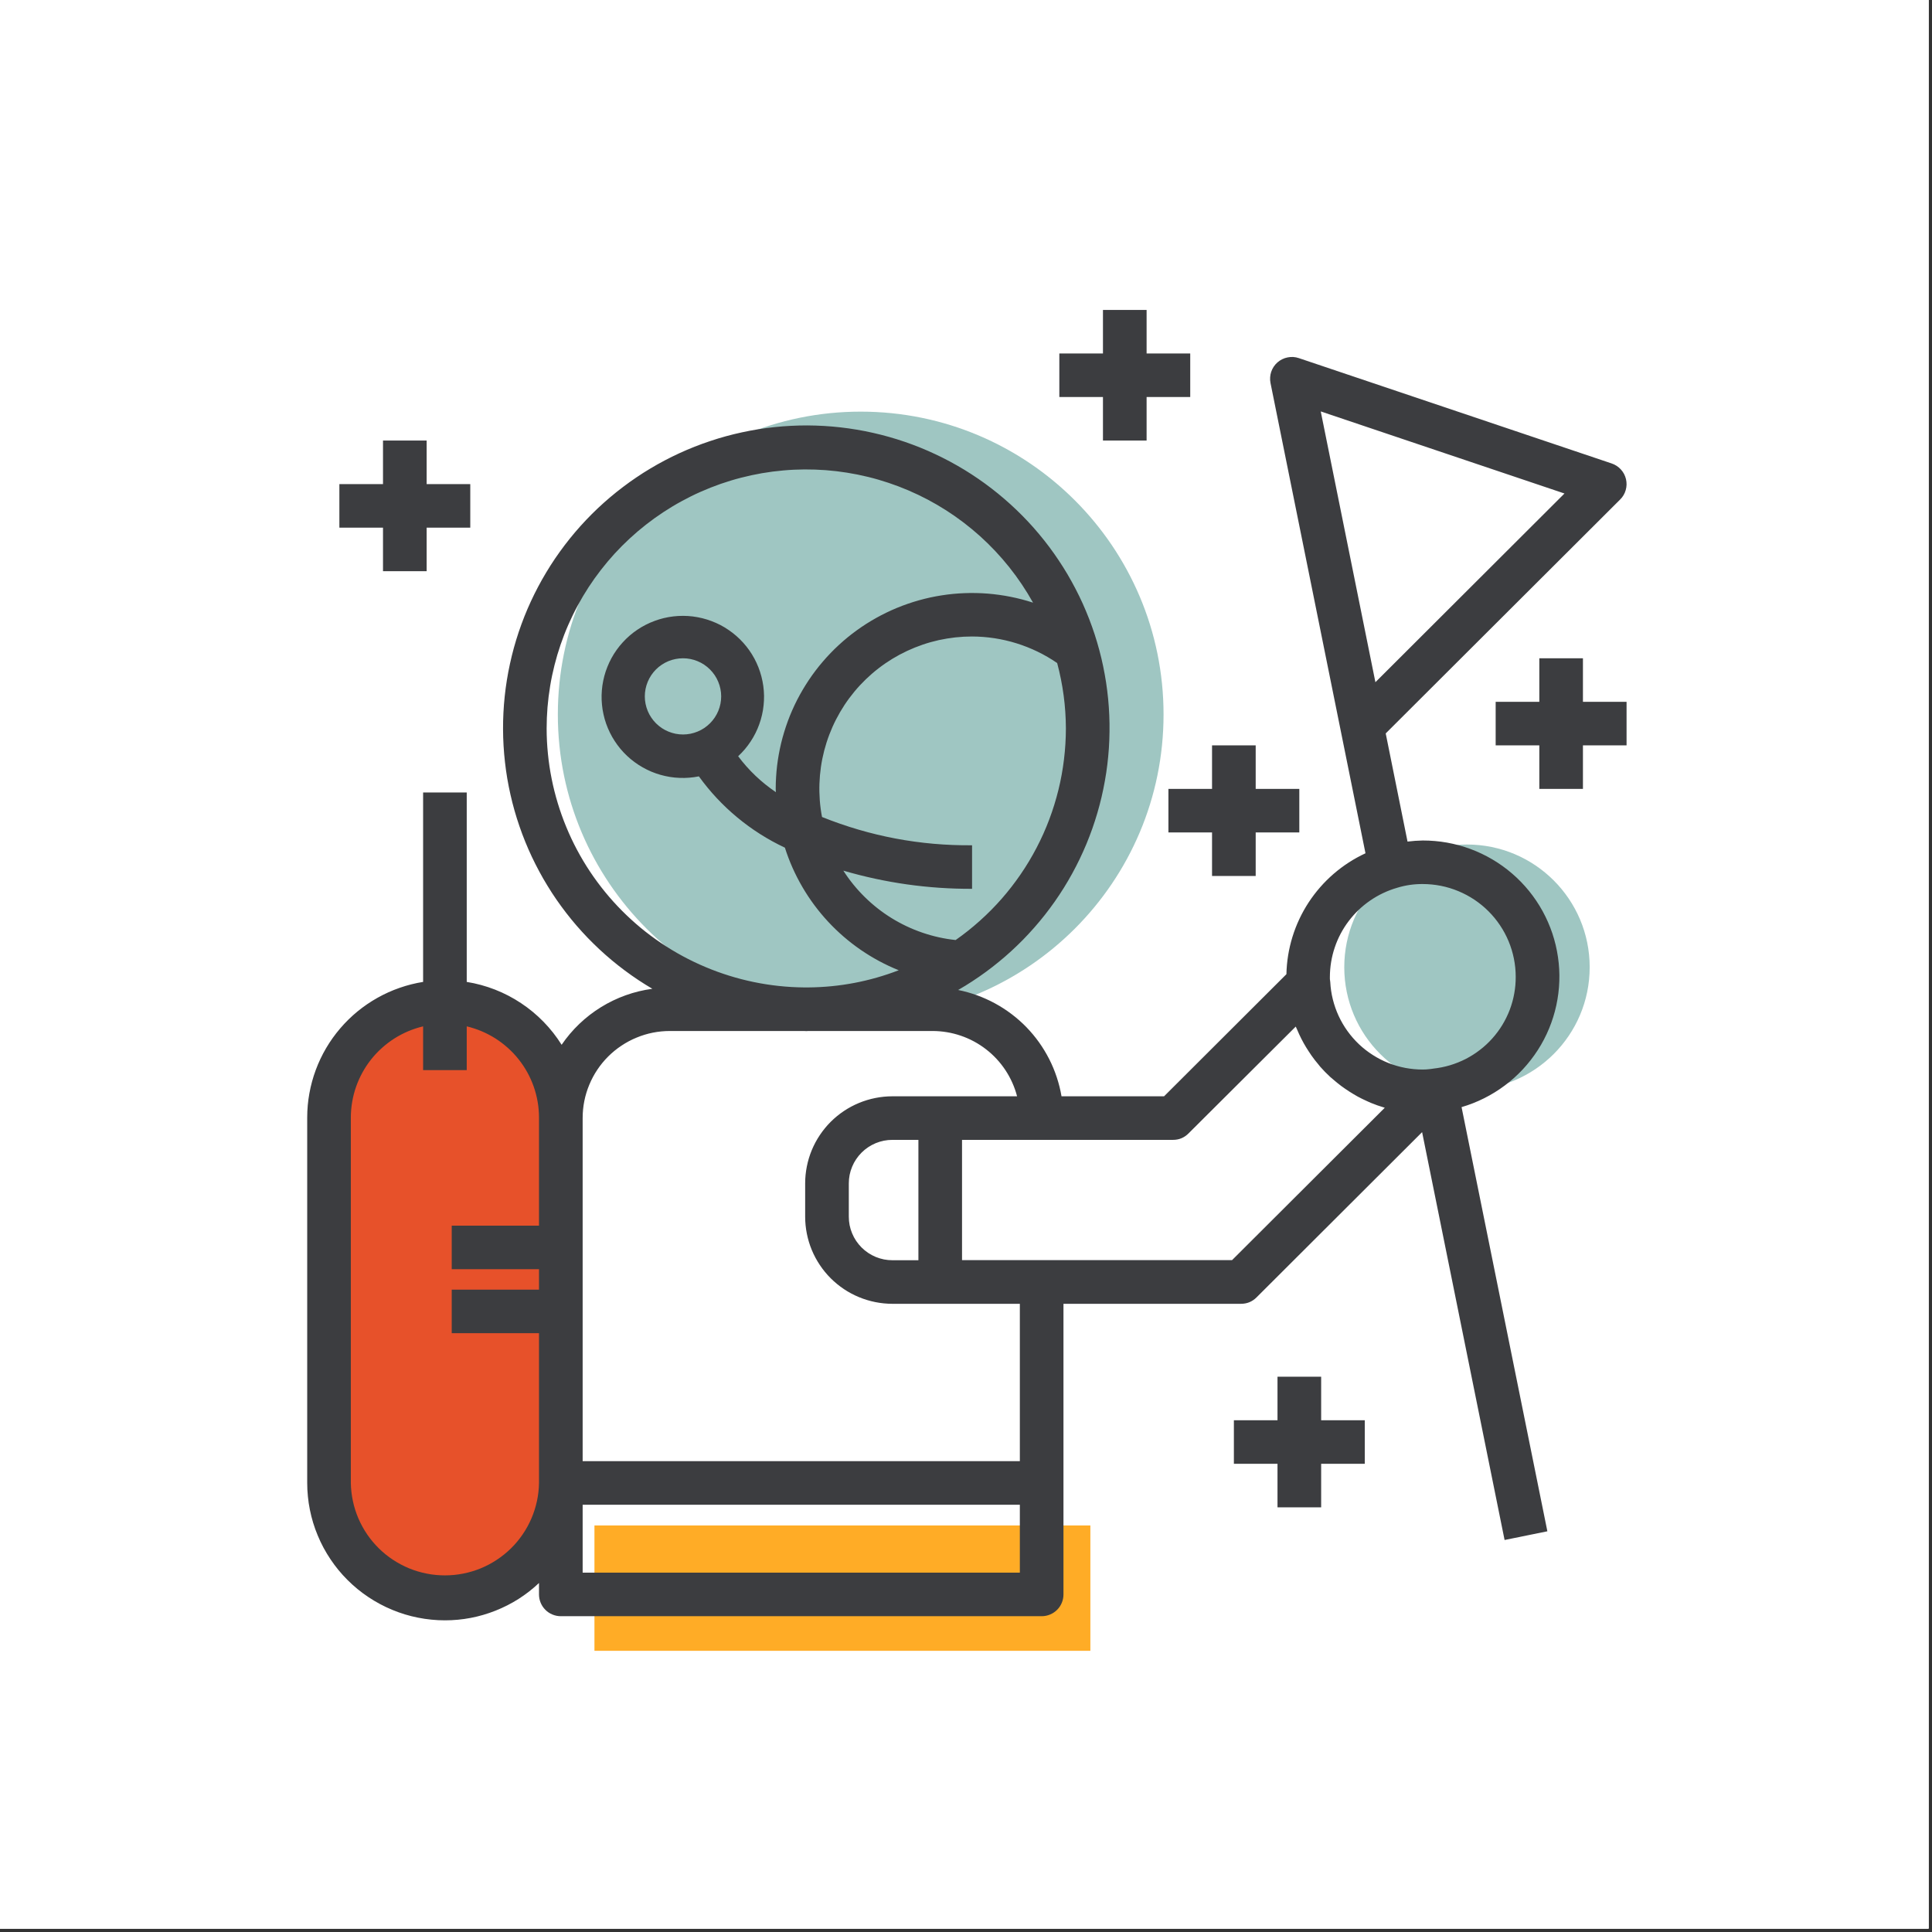 <svg xmlns="http://www.w3.org/2000/svg" xmlns:xlink="http://www.w3.org/1999/xlink" width="370" zoomAndPan="magnify" viewBox="0 0 277.5 277.5" height="370" preserveAspectRatio="xMidYMid meet" version="1.0"><rect x="0" y="0" width="277.5" height="277.5" fill="#333333" stroke="none"/><defs><clipPath id="id1"><path d="M 0 0 L 277 0 L 277 277 L 0 277 Z M 0 0 " clip-rule="nonzero"/></clipPath><clipPath id="id2"><path d="M 80.125 59.125 L 167.125 59.125 L 167.125 146.125 L 80.125 146.125 Z M 80.125 59.125 " clip-rule="nonzero"/></clipPath><clipPath id="id3"><path d="M 193.082 121.301 L 228.332 121.301 L 228.332 156.551 L 193.082 156.551 Z M 193.082 121.301 " clip-rule="nonzero"/></clipPath><clipPath id="id4"><path d="M 85.375 219.109 L 156.625 219.109 L 156.625 237.109 L 85.375 237.109 Z M 85.375 219.109 " clip-rule="nonzero"/></clipPath><clipPath id="id5"><path d="M 44.5 145.762 L 81.25 145.762 L 81.25 182.512 L 44.5 182.512 Z M 44.5 145.762 " clip-rule="nonzero"/></clipPath><clipPath id="id6"><path d="M 44.5 191.836 L 81.25 191.836 L 81.25 228.586 L 44.5 228.586 Z M 44.5 191.836 " clip-rule="nonzero"/></clipPath><clipPath id="id7"><path d="M 46.059 163.949 L 79.059 163.949 L 79.059 209.699 L 46.059 209.699 Z M 46.059 163.949 " clip-rule="nonzero"/></clipPath><clipPath id="id8"><path d="M 44 51 L 234 51 L 234 232.766 L 44 232.766 Z M 44 51 " clip-rule="nonzero"/></clipPath><clipPath id="id9"><path d="M 152 44.516 L 171 44.516 L 171 64 L 152 64 Z M 152 44.516 " clip-rule="nonzero"/></clipPath></defs><g clip-path="url(#id1)"><path fill="#ffffff" d="M 0 0 L 277.5 0 L 277.5 285 L 0 285 Z M 0 0 " fill-opacity="1" fill-rule="nonzero"/><path fill="#ffffff" d="M 0 0 L 277.5 0 L 277.5 277.5 L 0 277.5 Z M 0 0 " fill-opacity="1" fill-rule="nonzero"/><path fill="#ffffff" d="M 0 0 L 277.5 0 L 277.5 277.5 L 0 277.5 Z M 0 0 " fill-opacity="1" fill-rule="nonzero"/><path fill="#ffffff" d="M 0 0 L 277.5 0 L 277.5 277.5 L 0 277.5 Z M 0 0 " fill-opacity="1" fill-rule="nonzero"/></g><g clip-path="url(#id2)"><path fill="#9fc6c2" d="M 123.625 59.125 C 99.598 59.125 80.125 78.598 80.125 102.625 C 80.125 126.648 99.598 146.125 123.625 146.125 C 147.648 146.125 167.125 126.648 167.125 102.625 C 167.125 78.598 147.648 59.125 123.625 59.125 " fill-opacity="1" fill-rule="nonzero"/></g><g clip-path="url(#id3)"><path fill="#9fc6c2" d="M 210.707 121.301 C 200.973 121.301 193.082 129.191 193.082 138.926 C 193.082 148.66 200.973 156.551 210.707 156.551 C 220.441 156.551 228.332 148.66 228.332 138.926 C 228.332 129.191 220.441 121.301 210.707 121.301 " fill-opacity="1" fill-rule="nonzero"/></g><g clip-path="url(#id4)"><path fill="#ffac26" d="M 85.383 219.109 L 156.613 219.109 L 156.613 237.109 L 85.383 237.109 L 85.383 219.109 " fill-opacity="1" fill-rule="nonzero"/></g><g clip-path="url(#id5)"><path fill="#e7512a" d="M 62.875 145.762 C 52.727 145.762 44.5 153.988 44.5 164.137 C 44.5 174.285 52.727 182.512 62.875 182.512 C 73.023 182.512 81.25 174.285 81.25 164.137 C 81.25 153.988 73.023 145.762 62.875 145.762 " fill-opacity="1" fill-rule="nonzero"/></g><g clip-path="url(#id6)"><path fill="#e7512a" d="M 62.875 191.836 C 52.727 191.836 44.5 200.062 44.5 210.211 C 44.5 220.359 52.727 228.586 62.875 228.586 C 73.023 228.586 81.25 220.359 81.25 210.211 C 81.25 200.062 73.023 191.836 62.875 191.836 " fill-opacity="1" fill-rule="nonzero"/></g><g clip-path="url(#id7)"><path fill="#e7512a" d="M 46.059 163.953 L 79.059 163.953 L 79.059 209.695 L 46.059 209.695 L 46.059 163.953 " fill-opacity="1" fill-rule="nonzero"/></g><g clip-path="url(#id8)"><path fill="#3c3d40" d="M 63.906 232.734 C 66.418 232.734 68.844 232.27 71.176 231.344 C 73.512 230.418 75.594 229.094 77.418 227.371 L 77.418 229.016 C 77.418 229.43 77.5 229.828 77.656 230.211 C 77.816 230.594 78.043 230.934 78.336 231.227 C 78.629 231.52 78.969 231.746 79.352 231.902 C 79.738 232.062 80.137 232.141 80.551 232.141 L 149.617 232.141 C 150.035 232.141 150.434 232.062 150.816 231.902 C 151.199 231.746 151.539 231.52 151.832 231.227 C 152.129 230.934 152.355 230.594 152.512 230.211 C 152.672 229.828 152.75 229.43 152.75 229.016 L 152.75 187.27 L 178.258 187.27 C 179.125 187.266 179.863 186.961 180.477 186.352 L 204.262 162.613 L 216.109 221.195 L 222.254 219.945 L 209.93 159.02 C 211.051 158.691 212.137 158.266 213.18 157.742 C 214.223 157.219 215.215 156.605 216.148 155.906 C 217.086 155.207 217.949 154.43 218.746 153.574 C 219.539 152.719 220.254 151.801 220.883 150.82 C 221.516 149.84 222.055 148.809 222.5 147.73 C 222.945 146.652 223.293 145.543 223.539 144.402 C 223.785 143.262 223.93 142.109 223.969 140.945 C 224.012 139.777 223.945 138.617 223.777 137.465 C 223.609 136.309 223.34 135.18 222.973 134.074 C 222.602 132.969 222.133 131.902 221.574 130.879 C 221.012 129.855 220.363 128.891 219.629 127.984 C 218.895 127.078 218.086 126.242 217.199 125.48 C 216.316 124.719 215.371 124.039 214.363 123.445 C 213.359 122.852 212.309 122.352 211.211 121.945 C 210.117 121.539 208.992 121.234 207.84 121.027 C 206.691 120.824 205.531 120.723 204.363 120.723 C 203.629 120.734 202.898 120.789 202.168 120.879 L 199.035 105.344 L 232.711 71.742 C 232.902 71.555 233.062 71.348 233.199 71.117 C 233.332 70.887 233.438 70.645 233.508 70.391 C 233.582 70.133 233.621 69.875 233.629 69.609 C 233.633 69.344 233.605 69.078 233.547 68.82 C 233.484 68.562 233.391 68.316 233.27 68.078 C 233.145 67.844 232.992 67.629 232.812 67.43 C 232.633 67.234 232.434 67.062 232.211 66.918 C 231.988 66.773 231.75 66.656 231.496 66.57 L 186.559 51.438 C 186.301 51.348 186.031 51.297 185.758 51.277 C 185.484 51.262 185.211 51.281 184.941 51.336 C 184.672 51.387 184.414 51.477 184.168 51.598 C 183.922 51.719 183.695 51.871 183.488 52.051 C 183.281 52.234 183.102 52.438 182.949 52.668 C 182.797 52.895 182.68 53.141 182.59 53.398 C 182.504 53.66 182.449 53.926 182.434 54.199 C 182.414 54.473 182.434 54.746 182.488 55.016 L 196.129 122.559 C 195.301 122.945 194.5 123.383 193.734 123.879 C 192.969 124.375 192.238 124.922 191.547 125.52 C 190.859 126.117 190.211 126.758 189.613 127.445 C 189.012 128.133 188.461 128.859 187.961 129.621 C 187.461 130.387 187.02 131.18 186.629 132.008 C 186.242 132.832 185.914 133.68 185.645 134.551 C 185.375 135.422 185.168 136.309 185.02 137.211 C 184.875 138.109 184.793 139.016 184.773 139.926 L 167.199 157.465 L 152.469 157.465 C 152.312 156.535 152.082 155.621 151.785 154.727 C 151.488 153.828 151.129 152.961 150.699 152.117 C 150.27 151.277 149.781 150.469 149.234 149.703 C 148.684 148.934 148.078 148.211 147.422 147.531 C 146.762 146.855 146.055 146.23 145.301 145.66 C 144.551 145.09 143.758 144.578 142.926 144.125 C 142.098 143.672 141.234 143.285 140.348 142.961 C 139.457 142.637 138.551 142.383 137.621 142.195 C 138.309 141.801 138.98 141.391 139.641 140.957 C 140.305 140.523 140.953 140.074 141.59 139.609 C 142.227 139.141 142.852 138.66 143.461 138.156 C 144.074 137.656 144.672 137.141 145.254 136.605 C 145.836 136.074 146.402 135.523 146.957 134.961 C 147.508 134.395 148.047 133.816 148.566 133.223 C 149.086 132.629 149.594 132.023 150.082 131.402 C 150.566 130.781 151.039 130.148 151.492 129.504 C 151.945 128.855 152.383 128.199 152.801 127.527 C 153.215 126.859 153.617 126.176 153.996 125.484 C 154.375 124.793 154.738 124.094 155.078 123.383 C 155.422 122.668 155.742 121.949 156.047 121.223 C 156.348 120.492 156.633 119.754 156.895 119.012 C 157.156 118.266 157.398 117.516 157.621 116.758 C 157.844 116 158.043 115.238 158.223 114.473 C 158.402 113.703 158.562 112.93 158.699 112.152 C 158.84 111.375 158.957 110.598 159.051 109.812 C 159.145 109.031 159.219 108.246 159.273 107.457 C 159.324 106.672 159.355 105.883 159.363 105.094 C 159.375 104.305 159.363 103.516 159.328 102.727 C 159.297 101.938 159.238 101.152 159.164 100.367 C 159.086 99.582 158.988 98.801 158.871 98.02 C 158.75 97.238 158.609 96.465 158.449 95.691 C 158.289 94.918 158.105 94.152 157.902 93.391 C 157.699 92.625 157.473 91.871 157.23 91.121 C 156.984 90.371 156.719 89.625 156.434 88.891 C 156.148 88.156 155.844 87.426 155.52 86.707 C 155.195 85.988 154.852 85.277 154.484 84.578 C 154.121 83.879 153.738 83.188 153.34 82.508 C 152.938 81.828 152.516 81.16 152.078 80.504 C 151.641 79.848 151.188 79.203 150.715 78.57 C 150.242 77.938 149.75 77.316 149.242 76.711 C 148.738 76.105 148.215 75.516 147.676 74.938 C 147.137 74.359 146.582 73.801 146.012 73.254 C 145.441 72.707 144.859 72.176 144.258 71.66 C 143.66 71.145 143.047 70.645 142.422 70.164 C 141.797 69.68 141.156 69.215 140.508 68.77 C 139.855 68.32 139.191 67.891 138.52 67.48 C 137.844 67.07 137.156 66.676 136.461 66.301 C 135.766 65.93 135.059 65.574 134.344 65.238 C 133.629 64.902 132.906 64.586 132.172 64.289 C 131.438 63.992 130.699 63.719 129.953 63.461 C 129.203 63.203 128.449 62.969 127.688 62.754 C 126.93 62.539 126.16 62.344 125.391 62.172 C 124.621 61.996 123.844 61.844 123.062 61.715 C 122.285 61.582 121.504 61.473 120.715 61.383 C 119.93 61.293 119.145 61.227 118.355 61.18 C 117.566 61.137 116.773 61.109 115.984 61.105 C 115.195 61.105 114.402 61.121 113.613 61.164 C 112.824 61.203 112.035 61.262 111.25 61.348 C 110.465 61.43 109.68 61.531 108.898 61.656 C 108.121 61.781 107.344 61.93 106.57 62.098 C 105.797 62.262 105.031 62.453 104.27 62.66 C 103.504 62.871 102.75 63.098 102 63.352 C 101.25 63.602 100.508 63.871 99.773 64.16 C 99.035 64.453 98.309 64.762 97.594 65.09 C 96.875 65.422 96.164 65.77 95.465 66.141 C 94.766 66.508 94.078 66.895 93.402 67.301 C 92.723 67.707 92.055 68.129 91.402 68.574 C 90.746 69.016 90.105 69.473 89.477 69.953 C 88.844 70.43 88.23 70.922 87.625 71.434 C 87.023 71.945 86.434 72.469 85.859 73.012 C 85.285 73.555 84.727 74.113 84.184 74.684 C 83.641 75.258 83.113 75.844 82.602 76.445 C 82.09 77.047 81.594 77.664 81.117 78.293 C 80.641 78.922 80.18 79.562 79.734 80.215 C 79.293 80.867 78.867 81.531 78.461 82.211 C 78.055 82.887 77.664 83.574 77.297 84.27 C 76.926 84.969 76.578 85.676 76.246 86.391 C 75.914 87.109 75.605 87.832 75.312 88.566 C 75.023 89.301 74.75 90.043 74.5 90.789 C 74.25 91.539 74.02 92.293 73.809 93.055 C 73.602 93.812 73.414 94.582 73.246 95.352 C 73.078 96.121 72.93 96.898 72.805 97.676 C 72.68 98.457 72.574 99.238 72.492 100.023 C 72.41 100.805 72.348 101.594 72.309 102.379 C 72.27 103.168 72.25 103.957 72.254 104.746 C 72.258 105.535 72.281 106.324 72.328 107.109 C 72.375 107.898 72.441 108.684 72.531 109.469 C 72.617 110.25 72.73 111.031 72.859 111.812 C 72.992 112.59 73.145 113.363 73.32 114.133 C 73.492 114.902 73.688 115.668 73.902 116.426 C 74.117 117.184 74.355 117.938 74.613 118.684 C 74.867 119.43 75.145 120.168 75.441 120.898 C 75.738 121.629 76.055 122.352 76.391 123.066 C 76.73 123.781 77.086 124.484 77.461 125.18 C 77.832 125.875 78.227 126.559 78.641 127.23 C 79.051 127.906 79.48 128.566 79.93 129.219 C 80.379 129.867 80.844 130.504 81.328 131.129 C 81.809 131.754 82.309 132.363 82.824 132.961 C 83.344 133.559 83.875 134.141 84.422 134.711 C 84.973 135.277 85.535 135.832 86.113 136.371 C 86.691 136.91 87.285 137.43 87.891 137.938 C 88.496 138.441 89.117 138.93 89.75 139.402 C 90.383 139.875 91.031 140.328 91.688 140.766 C 92.348 141.203 93.016 141.621 93.699 142.023 C 92.391 142.199 91.113 142.508 89.871 142.953 C 88.629 143.398 87.445 143.969 86.324 144.66 C 85.203 145.352 84.164 146.156 83.211 147.066 C 82.258 147.977 81.41 148.98 80.668 150.066 C 79.922 148.875 79.055 147.773 78.07 146.762 C 77.086 145.754 76.008 144.859 74.832 144.082 C 73.656 143.301 72.414 142.656 71.102 142.141 C 69.785 141.629 68.434 141.258 67.039 141.035 L 67.039 113.828 L 60.773 113.828 L 60.773 141.035 C 59.621 141.219 58.496 141.504 57.398 141.887 C 56.297 142.27 55.238 142.746 54.223 143.316 C 53.207 143.887 52.25 144.539 51.348 145.277 C 50.449 146.016 49.621 146.828 48.863 147.715 C 48.105 148.598 47.434 149.543 46.844 150.543 C 46.254 151.547 45.758 152.594 45.352 153.688 C 44.949 154.777 44.645 155.895 44.438 157.039 C 44.23 158.184 44.125 159.336 44.125 160.5 L 44.125 212.996 C 44.125 213.645 44.156 214.289 44.223 214.93 C 44.285 215.574 44.379 216.215 44.508 216.848 C 44.633 217.48 44.793 218.105 44.98 218.727 C 45.168 219.344 45.387 219.949 45.637 220.547 C 45.883 221.145 46.16 221.727 46.465 222.297 C 46.773 222.867 47.105 223.422 47.465 223.957 C 47.824 224.496 48.211 225.016 48.621 225.516 C 49.031 226.012 49.465 226.492 49.926 226.949 C 50.383 227.406 50.863 227.84 51.363 228.25 C 51.863 228.66 52.383 229.043 52.922 229.402 C 53.461 229.762 54.016 230.094 54.586 230.398 C 55.156 230.703 55.742 230.98 56.34 231.227 C 56.938 231.477 57.547 231.691 58.168 231.883 C 58.785 232.07 59.414 232.227 60.051 232.352 C 60.684 232.48 61.324 232.574 61.969 232.637 C 62.613 232.703 63.258 232.734 63.906 232.734 Z M 189.703 59.094 L 224.711 70.883 L 197.555 97.988 Z M 200.672 127.516 C 201.871 127.148 203.102 126.969 204.359 126.977 C 205.234 126.98 206.102 127.066 206.961 127.234 C 207.82 127.406 208.656 127.66 209.465 127.996 C 210.273 128.332 211.043 128.742 211.773 129.227 C 212.5 129.715 213.176 130.266 213.793 130.883 C 214.414 131.504 214.969 132.176 215.453 132.902 C 215.941 133.629 216.352 134.395 216.688 135.203 C 217.023 136.012 217.277 136.844 217.449 137.703 C 217.621 138.559 217.707 139.426 217.707 140.301 C 217.711 141.109 217.641 141.91 217.496 142.707 C 217.355 143.504 217.137 144.281 216.852 145.039 C 216.562 145.797 216.207 146.52 215.789 147.211 C 215.367 147.902 214.887 148.551 214.344 149.156 C 213.805 149.758 213.215 150.309 212.57 150.801 C 211.93 151.297 211.25 151.73 210.527 152.102 C 209.805 152.469 209.055 152.77 208.281 153.004 C 207.504 153.234 206.711 153.395 205.906 153.484 C 205.844 153.484 205.699 153.516 205.59 153.531 L 205.387 153.555 C 205.047 153.598 204.703 153.621 204.359 153.621 C 203.516 153.621 202.68 153.543 201.848 153.387 C 201.02 153.23 200.211 152.996 199.426 152.684 C 198.641 152.371 197.895 151.992 197.184 151.535 C 196.469 151.082 195.809 150.566 195.195 149.988 C 194.582 149.406 194.031 148.773 193.539 148.09 C 193.047 147.406 192.625 146.68 192.27 145.914 C 191.918 145.148 191.641 144.355 191.438 143.539 C 191.234 142.723 191.113 141.891 191.07 141.051 C 191.07 140.98 191.023 140.691 191.016 140.621 C 191.012 140.516 191.012 140.414 191.016 140.309 C 191.02 139.59 191.078 138.879 191.195 138.172 C 191.312 137.465 191.484 136.77 191.715 136.09 C 191.941 135.41 192.223 134.754 192.559 134.117 C 192.895 133.484 193.277 132.879 193.711 132.309 C 194.145 131.734 194.617 131.199 195.137 130.703 C 195.656 130.207 196.211 129.754 196.805 129.348 C 197.395 128.941 198.016 128.582 198.664 128.277 C 199.312 127.969 199.984 127.715 200.676 127.516 Z M 149.617 163.723 L 168.48 163.723 C 169.348 163.723 170.086 163.418 170.699 162.809 L 186.113 147.449 C 186.168 147.598 186.25 147.734 186.309 147.883 C 186.496 148.328 186.691 148.762 186.91 149.188 C 187.02 149.406 187.141 149.625 187.258 149.84 C 187.484 150.242 187.727 150.641 187.98 151.023 C 188.109 151.219 188.23 151.414 188.367 151.602 C 188.68 152.055 189.023 152.484 189.379 152.906 C 189.461 153.008 189.539 153.117 189.629 153.219 C 190.078 153.73 190.555 154.215 191.055 154.676 C 191.188 154.801 191.34 154.918 191.48 155.039 C 191.852 155.352 192.234 155.684 192.637 155.977 C 192.832 156.121 193.027 156.258 193.23 156.398 C 193.605 156.656 193.984 156.902 194.375 157.133 C 194.59 157.258 194.797 157.383 195.004 157.5 C 195.438 157.734 195.887 157.953 196.34 158.156 C 196.52 158.234 196.691 158.324 196.875 158.398 C 197.512 158.66 198.164 158.891 198.828 159.086 L 198.898 159.113 L 176.961 181 L 138.18 181 L 138.18 163.723 Z M 153.098 104.633 C 153.094 106.121 153.004 107.598 152.824 109.074 C 152.648 110.547 152.383 112.004 152.027 113.449 C 151.672 114.891 151.234 116.305 150.711 117.695 C 150.188 119.086 149.582 120.438 148.895 121.754 C 148.207 123.074 147.445 124.344 146.605 125.57 C 145.766 126.797 144.855 127.969 143.879 129.086 C 142.898 130.203 141.855 131.258 140.746 132.25 C 139.641 133.242 138.48 134.168 137.262 135.02 C 135.629 134.848 134.035 134.492 132.484 133.961 C 130.93 133.43 129.457 132.73 128.062 131.871 C 126.664 131.008 125.383 130 124.215 128.852 C 123.043 127.699 122.016 126.434 121.133 125.055 C 127.168 126.816 133.332 127.688 139.621 127.664 L 139.621 121.41 C 132.168 121.477 124.984 120.121 118.07 117.348 C 117.918 116.559 117.812 115.766 117.75 114.965 C 117.691 114.164 117.672 113.363 117.699 112.562 C 117.727 111.762 117.797 110.965 117.91 110.172 C 118.023 109.379 118.184 108.594 118.383 107.816 C 118.586 107.039 118.828 106.277 119.113 105.527 C 119.398 104.777 119.723 104.043 120.09 103.332 C 120.457 102.617 120.859 101.926 121.301 101.254 C 121.742 100.586 122.223 99.941 122.734 99.324 C 123.246 98.707 123.793 98.121 124.371 97.562 C 124.949 97.008 125.555 96.48 126.191 95.992 C 126.828 95.5 127.488 95.047 128.172 94.629 C 128.859 94.211 129.566 93.832 130.293 93.492 C 131.02 93.152 131.766 92.852 132.523 92.594 C 133.285 92.332 134.059 92.117 134.844 91.941 C 135.629 91.77 136.418 91.641 137.219 91.551 C 138.016 91.465 138.816 91.422 139.621 91.422 C 141.805 91.43 143.938 91.758 146.02 92.406 C 148.105 93.059 150.047 94 151.844 95.234 C 152.668 98.312 153.086 101.449 153.098 104.633 Z M 78.516 104.633 C 78.516 103.613 78.559 102.594 78.641 101.574 C 78.727 100.559 78.852 99.543 79.02 98.535 C 79.184 97.527 79.395 96.531 79.645 95.539 C 79.895 94.547 80.184 93.57 80.516 92.602 C 80.848 91.637 81.215 90.684 81.625 89.75 C 82.035 88.812 82.48 87.895 82.969 86.996 C 83.453 86.094 83.973 85.219 84.531 84.359 C 85.09 83.504 85.68 82.672 86.309 81.863 C 86.934 81.055 87.594 80.273 88.281 79.52 C 88.973 78.766 89.695 78.043 90.445 77.348 C 91.195 76.652 91.973 75.992 92.781 75.359 C 93.586 74.73 94.414 74.133 95.27 73.57 C 96.125 73.008 97 72.48 97.898 71.992 C 98.797 71.5 99.711 71.047 100.648 70.633 C 101.582 70.219 102.535 69.844 103.5 69.504 C 104.469 69.168 105.445 68.871 106.438 68.617 C 107.43 68.359 108.43 68.145 109.438 67.969 C 110.445 67.797 111.461 67.664 112.48 67.574 C 113.5 67.48 114.52 67.434 115.543 67.426 C 116.566 67.422 117.59 67.457 118.609 67.531 C 119.633 67.609 120.648 67.73 121.656 67.891 C 122.668 68.051 123.672 68.254 124.664 68.496 C 125.66 68.738 126.645 69.023 127.613 69.348 C 128.586 69.672 129.539 70.035 130.48 70.438 C 131.422 70.84 132.344 71.281 133.25 71.758 C 134.152 72.238 135.035 72.75 135.898 73.301 C 136.762 73.855 137.598 74.438 138.41 75.059 C 139.227 75.68 140.012 76.332 140.773 77.016 C 141.531 77.699 142.262 78.414 142.961 79.16 C 143.664 79.906 144.332 80.676 144.969 81.477 C 145.605 82.277 146.211 83.102 146.777 83.949 C 147.348 84.801 147.879 85.672 148.379 86.562 C 147.852 86.391 147.316 86.234 146.781 86.094 C 146.246 85.953 145.707 85.832 145.164 85.723 C 144.617 85.613 144.074 85.52 143.523 85.445 C 142.973 85.367 142.422 85.309 141.871 85.262 C 141.316 85.219 140.766 85.191 140.211 85.18 C 139.656 85.168 139.102 85.172 138.547 85.195 C 137.996 85.215 137.441 85.254 136.891 85.305 C 136.336 85.359 135.789 85.43 135.242 85.516 C 134.691 85.602 134.148 85.703 133.605 85.82 C 133.066 85.938 132.527 86.074 131.992 86.223 C 131.461 86.371 130.93 86.539 130.406 86.719 C 129.883 86.898 129.363 87.094 128.852 87.305 C 128.34 87.516 127.836 87.742 127.336 87.984 C 126.836 88.227 126.344 88.48 125.863 88.75 C 125.379 89.02 124.902 89.305 124.434 89.602 C 123.969 89.898 123.512 90.211 123.062 90.535 C 122.613 90.859 122.172 91.199 121.746 91.547 C 121.316 91.898 120.898 92.262 120.492 92.637 C 120.082 93.012 119.688 93.398 119.305 93.797 C 118.918 94.195 118.547 94.605 118.188 95.027 C 117.824 95.445 117.477 95.879 117.145 96.316 C 116.809 96.758 116.488 97.207 116.18 97.668 C 115.871 98.129 115.578 98.598 115.297 99.074 C 115.016 99.551 114.75 100.035 114.496 100.527 C 114.246 101.02 114.008 101.52 113.785 102.027 C 113.562 102.535 113.355 103.047 113.164 103.566 C 112.973 104.086 112.797 104.609 112.637 105.137 C 112.473 105.668 112.328 106.199 112.199 106.738 C 112.07 107.277 111.957 107.816 111.859 108.363 C 111.762 108.906 111.68 109.453 111.613 110.004 C 111.551 110.551 111.5 111.102 111.469 111.656 C 111.434 112.207 111.418 112.758 111.418 113.312 C 111.418 113.473 111.438 113.625 111.441 113.781 C 109.348 112.363 107.539 110.645 106.023 108.621 C 106.363 108.305 106.684 107.969 106.984 107.617 C 107.285 107.262 107.562 106.891 107.816 106.504 C 108.074 106.117 108.305 105.715 108.512 105.301 C 108.723 104.883 108.902 104.457 109.059 104.02 C 109.215 103.586 109.348 103.141 109.449 102.688 C 109.555 102.234 109.629 101.777 109.676 101.316 C 109.727 100.855 109.746 100.391 109.742 99.93 C 109.734 99.465 109.699 99.004 109.637 98.543 C 109.574 98.082 109.484 97.629 109.367 97.18 C 109.25 96.73 109.109 96.289 108.938 95.855 C 108.77 95.426 108.574 95.004 108.355 94.594 C 108.137 94.188 107.891 93.793 107.625 93.41 C 107.359 93.031 107.07 92.668 106.758 92.324 C 106.449 91.98 106.117 91.652 105.77 91.348 C 105.418 91.039 105.051 90.758 104.668 90.496 C 104.285 90.23 103.887 89.992 103.477 89.777 C 103.062 89.562 102.641 89.375 102.203 89.211 C 101.77 89.047 101.328 88.91 100.875 88.797 C 100.422 88.688 99.969 88.602 99.504 88.543 C 99.043 88.488 98.582 88.457 98.117 88.457 C 97.652 88.457 97.188 88.48 96.727 88.535 C 96.262 88.59 95.805 88.668 95.355 88.777 C 94.902 88.887 94.457 89.02 94.023 89.184 C 93.586 89.344 93.16 89.531 92.746 89.742 C 92.332 89.953 91.934 90.188 91.547 90.449 C 91.164 90.707 90.793 90.988 90.441 91.293 C 90.09 91.598 89.758 91.922 89.445 92.266 C 89.133 92.605 88.84 92.969 88.57 93.348 C 88.301 93.723 88.055 94.117 87.832 94.523 C 87.609 94.93 87.414 95.352 87.242 95.781 C 87.066 96.211 86.922 96.652 86.801 97.102 C 86.684 97.547 86.59 98.004 86.523 98.461 C 86.461 98.922 86.422 99.383 86.41 99.848 C 86.402 100.312 86.418 100.773 86.465 101.234 C 86.508 101.699 86.582 102.156 86.684 102.609 C 86.781 103.062 86.91 103.508 87.062 103.945 C 87.219 104.383 87.395 104.809 87.602 105.227 C 87.805 105.645 88.035 106.047 88.289 106.434 C 88.543 106.824 88.816 107.199 89.113 107.555 C 89.41 107.91 89.73 108.246 90.066 108.566 C 90.406 108.887 90.762 109.184 91.137 109.457 C 91.512 109.734 91.898 109.988 92.305 110.215 C 92.707 110.445 93.125 110.652 93.551 110.832 C 93.98 111.012 94.418 111.164 94.867 111.293 C 95.312 111.418 95.766 111.52 96.227 111.594 C 96.684 111.668 97.145 111.715 97.609 111.73 C 98.074 111.75 98.539 111.742 99.004 111.703 C 99.465 111.668 99.926 111.602 100.383 111.512 C 101.973 113.715 103.812 115.684 105.906 117.418 C 108 119.152 110.277 120.598 112.738 121.754 C 113.367 123.734 114.207 125.617 115.254 127.41 C 116.301 129.203 117.531 130.859 118.941 132.379 C 120.355 133.902 121.918 135.25 123.629 136.43 C 125.344 137.605 127.16 138.586 129.09 139.359 C 124.914 140.965 120.586 141.789 116.109 141.828 L 115.492 141.828 C 114.277 141.816 113.066 141.746 111.859 141.617 C 110.652 141.488 109.457 141.301 108.266 141.055 C 107.078 140.809 105.902 140.508 104.746 140.145 C 103.586 139.785 102.445 139.371 101.328 138.898 C 100.211 138.43 99.117 137.902 98.051 137.328 C 96.98 136.75 95.945 136.121 94.941 135.441 C 93.934 134.766 92.965 134.039 92.027 133.266 C 91.094 132.492 90.199 131.676 89.344 130.816 C 88.488 129.957 87.676 129.055 86.91 128.117 C 86.145 127.18 85.422 126.203 84.75 125.195 C 84.078 124.188 83.457 123.145 82.887 122.078 C 82.316 121.008 81.801 119.914 81.34 118.793 C 80.875 117.672 80.469 116.531 80.117 115.371 C 79.766 114.215 79.469 113.039 79.234 111.852 C 78.996 110.664 78.816 109.465 78.699 108.262 C 78.578 107.055 78.516 105.848 78.516 104.633 Z M 103.586 100.023 C 103.586 100.383 103.551 100.738 103.48 101.09 C 103.41 101.441 103.305 101.785 103.168 102.117 C 103.031 102.449 102.859 102.766 102.66 103.062 C 102.461 103.359 102.234 103.637 101.98 103.891 C 101.723 104.145 101.445 104.371 101.148 104.574 C 100.848 104.773 100.531 104.941 100.199 105.078 C 99.867 105.215 99.523 105.32 99.172 105.391 C 98.816 105.461 98.461 105.496 98.102 105.496 C 97.742 105.496 97.383 105.461 97.031 105.391 C 96.68 105.32 96.336 105.215 96.004 105.078 C 95.668 104.941 95.355 104.773 95.055 104.574 C 94.754 104.371 94.477 104.145 94.223 103.891 C 93.969 103.637 93.742 103.359 93.543 103.062 C 93.34 102.766 93.172 102.449 93.035 102.117 C 92.898 101.785 92.793 101.441 92.723 101.09 C 92.652 100.738 92.617 100.383 92.617 100.023 C 92.617 99.664 92.652 99.309 92.723 98.953 C 92.793 98.602 92.898 98.262 93.035 97.93 C 93.172 97.598 93.34 97.281 93.543 96.98 C 93.742 96.684 93.969 96.406 94.223 96.152 C 94.477 95.898 94.754 95.672 95.055 95.473 C 95.355 95.273 95.668 95.105 96.004 94.965 C 96.336 94.828 96.68 94.727 97.031 94.656 C 97.383 94.586 97.742 94.551 98.102 94.551 C 98.461 94.551 98.816 94.586 99.172 94.656 C 99.523 94.727 99.867 94.832 100.199 94.969 C 100.531 95.105 100.848 95.273 101.145 95.473 C 101.445 95.672 101.723 95.902 101.977 96.156 C 102.23 96.41 102.457 96.684 102.66 96.984 C 102.859 97.281 103.027 97.598 103.164 97.93 C 103.305 98.262 103.406 98.602 103.477 98.953 C 103.551 99.309 103.586 99.664 103.586 100.023 Z M 83.688 160.594 C 83.688 159.773 83.766 158.957 83.926 158.152 C 84.086 157.348 84.324 156.566 84.641 155.809 C 84.957 155.047 85.34 154.328 85.797 153.645 C 86.254 152.961 86.777 152.328 87.355 151.75 C 87.938 151.168 88.574 150.648 89.258 150.195 C 89.941 149.738 90.664 149.352 91.426 149.039 C 92.184 148.723 92.969 148.484 93.773 148.324 C 94.582 148.164 95.398 148.086 96.219 148.086 L 115.492 148.086 C 115.594 148.086 115.691 148.102 115.805 148.102 C 115.918 148.102 116.008 148.086 116.121 148.086 L 133.949 148.086 C 134.641 148.086 135.324 148.145 136.004 148.258 C 136.684 148.371 137.352 148.539 138.004 148.762 C 138.656 148.984 139.285 149.258 139.895 149.586 C 140.5 149.914 141.078 150.285 141.621 150.707 C 142.168 151.129 142.676 151.594 143.145 152.098 C 143.613 152.602 144.039 153.145 144.418 153.719 C 144.797 154.293 145.125 154.895 145.406 155.523 C 145.688 156.152 145.914 156.801 146.086 157.465 L 128.184 157.465 C 127.359 157.465 126.547 157.547 125.738 157.707 C 124.93 157.867 124.148 158.105 123.387 158.418 C 122.625 158.734 121.902 159.117 121.219 159.574 C 120.535 160.031 119.902 160.551 119.32 161.129 C 118.738 161.711 118.219 162.344 117.762 163.027 C 117.305 163.707 116.918 164.43 116.602 165.188 C 116.289 165.945 116.051 166.73 115.891 167.535 C 115.73 168.34 115.648 169.152 115.648 169.977 L 115.648 174.758 C 115.648 175.582 115.73 176.395 115.891 177.199 C 116.051 178.004 116.289 178.789 116.602 179.547 C 116.918 180.305 117.305 181.027 117.762 181.707 C 118.219 182.391 118.738 183.023 119.32 183.605 C 119.902 184.184 120.535 184.703 121.219 185.16 C 121.902 185.617 122.625 186 123.387 186.316 C 124.148 186.629 124.93 186.867 125.738 187.027 C 126.547 187.188 127.359 187.27 128.184 187.27 L 146.484 187.27 L 146.484 209.875 L 83.688 209.875 Z M 131.914 163.723 L 131.914 181.012 L 128.184 181.012 C 127.773 181.012 127.363 180.973 126.961 180.895 C 126.559 180.812 126.164 180.695 125.785 180.539 C 125.406 180.379 125.043 180.188 124.703 179.961 C 124.359 179.73 124.043 179.473 123.754 179.184 C 123.461 178.891 123.203 178.574 122.973 178.234 C 122.742 177.891 122.551 177.531 122.395 177.152 C 122.234 176.773 122.117 176.383 122.035 175.98 C 121.957 175.578 121.918 175.172 121.918 174.758 L 121.918 169.977 C 121.918 169.562 121.957 169.156 122.035 168.754 C 122.117 168.352 122.234 167.961 122.395 167.582 C 122.551 167.203 122.742 166.84 122.973 166.5 C 123.203 166.16 123.461 165.844 123.754 165.551 C 124.043 165.262 124.359 165.004 124.703 164.773 C 125.043 164.547 125.406 164.355 125.785 164.195 C 126.164 164.039 126.559 163.922 126.961 163.84 C 127.363 163.762 127.773 163.723 128.184 163.723 Z M 83.688 216.129 L 146.484 216.129 L 146.484 225.887 L 83.688 225.887 Z M 50.391 160.5 C 50.395 159.75 50.457 159.004 50.586 158.262 C 50.711 157.52 50.898 156.797 51.148 156.086 C 51.395 155.379 51.703 154.695 52.066 154.035 C 52.426 153.375 52.844 152.754 53.309 152.164 C 53.777 151.574 54.293 151.027 54.852 150.527 C 55.41 150.023 56.008 149.57 56.641 149.164 C 57.277 148.762 57.941 148.414 58.633 148.121 C 59.328 147.828 60.039 147.594 60.773 147.418 L 60.773 153.703 L 67.039 153.703 L 67.039 147.418 C 67.773 147.594 68.484 147.828 69.18 148.121 C 69.871 148.414 70.535 148.762 71.172 149.164 C 71.805 149.57 72.402 150.023 72.961 150.527 C 73.52 151.027 74.035 151.574 74.5 152.164 C 74.969 152.754 75.383 153.379 75.746 154.035 C 76.109 154.695 76.414 155.379 76.664 156.086 C 76.91 156.797 77.098 157.52 77.227 158.262 C 77.352 159.004 77.418 159.75 77.418 160.5 L 77.418 176.043 L 64.883 176.043 L 64.883 182.297 L 77.418 182.297 L 77.418 185.234 L 64.883 185.234 L 64.883 191.488 L 77.418 191.488 L 77.418 212.996 C 77.406 213.875 77.309 214.742 77.125 215.598 C 76.941 216.457 76.676 217.289 76.332 218.094 C 75.984 218.902 75.566 219.668 75.07 220.391 C 74.574 221.117 74.016 221.785 73.391 222.402 C 72.762 223.016 72.082 223.566 71.348 224.047 C 70.617 224.531 69.844 224.938 69.031 225.273 C 68.215 225.605 67.379 225.855 66.516 226.023 C 65.652 226.195 64.785 226.277 63.906 226.277 C 63.027 226.277 62.156 226.195 61.293 226.023 C 60.43 225.855 59.594 225.605 58.781 225.273 C 57.969 224.938 57.195 224.531 56.461 224.047 C 55.727 223.566 55.047 223.016 54.422 222.402 C 53.797 221.785 53.234 221.117 52.738 220.391 C 52.246 219.668 51.824 218.902 51.477 218.094 C 51.133 217.289 50.867 216.457 50.688 215.598 C 50.504 214.742 50.406 213.875 50.391 212.996 Z M 50.391 160.5 " fill-opacity="1" fill-rule="nonzero"/></g><path fill="#3c3d40" d="M 61.281 82.043 L 61.281 75.789 L 67.547 75.789 L 67.547 69.535 L 61.281 69.535 L 61.281 63.277 L 55.012 63.277 L 55.012 69.535 L 48.746 69.535 L 48.746 75.789 L 55.012 75.789 L 55.012 82.043 Z M 61.281 82.043 " fill-opacity="1" fill-rule="nonzero"/><g clip-path="url(#id9)"><path fill="#3c3d40" d="M 164.691 63.277 L 164.691 57.023 L 170.957 57.023 L 170.957 50.77 L 164.691 50.77 L 164.691 44.516 L 158.422 44.516 L 158.422 50.77 L 152.156 50.77 L 152.156 57.023 L 158.422 57.023 L 158.422 63.277 Z M 164.691 63.277 " fill-opacity="1" fill-rule="nonzero"/></g><path fill="#3c3d40" d="M 227.363 113.312 L 227.363 107.059 L 233.629 107.059 L 233.629 100.805 L 227.363 100.805 L 227.363 94.551 L 221.098 94.551 L 221.098 100.805 L 214.828 100.805 L 214.828 107.059 L 221.098 107.059 L 221.098 113.312 Z M 227.363 113.312 " fill-opacity="1" fill-rule="nonzero"/><path fill="#3c3d40" d="M 174.09 107.059 L 174.09 113.312 L 167.824 113.312 L 167.824 119.566 L 174.09 119.566 L 174.09 125.82 L 180.359 125.82 L 180.359 119.566 L 186.625 119.566 L 186.625 113.312 L 180.359 113.312 L 180.359 107.059 Z M 174.09 107.059 " fill-opacity="1" fill-rule="nonzero"/><path fill="#3c3d40" d="M 183.492 197.742 L 183.492 203.996 L 177.227 203.996 L 177.227 210.25 L 183.492 210.25 L 183.492 216.504 L 189.762 216.504 L 189.762 210.25 L 196.027 210.25 L 196.027 203.996 L 189.762 203.996 L 189.762 197.742 Z M 183.492 197.742 " fill-opacity="1" fill-rule="nonzero"/></svg>